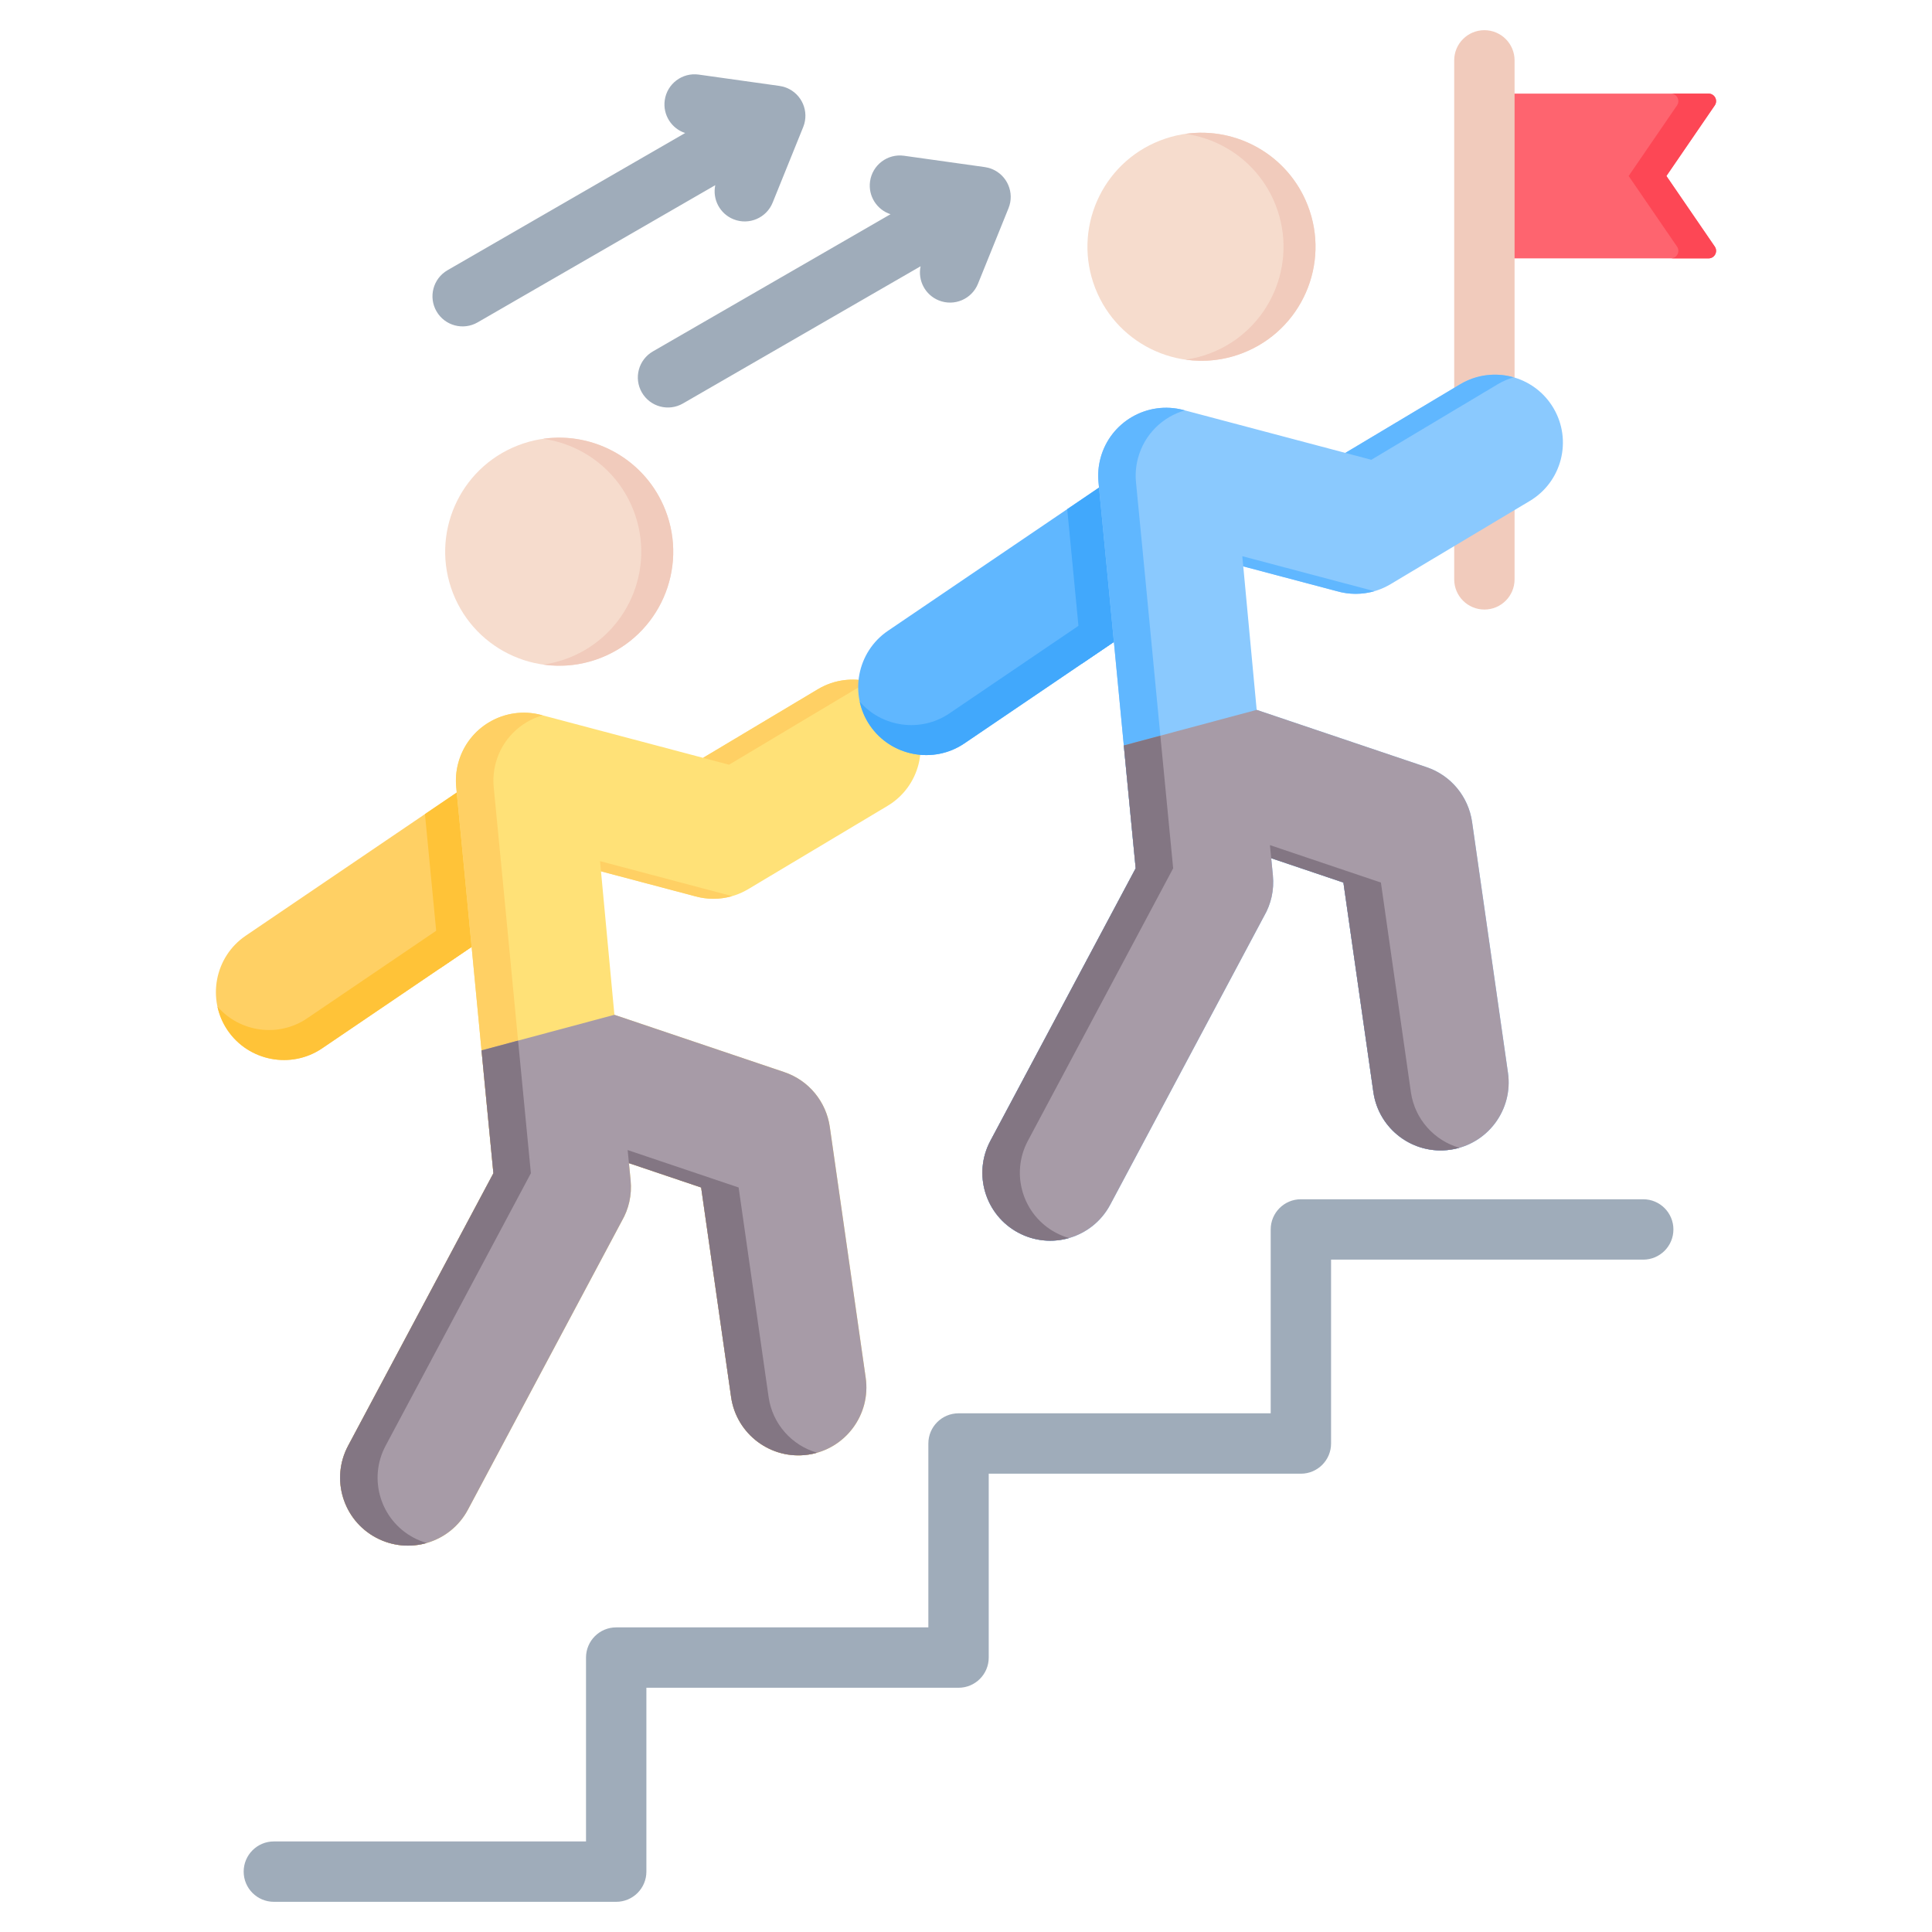 <svg id="Layer_1" enable-background="new 0 0 512 512" height="512" viewBox="0 0 512 512" width="512" xmlns="http://www.w3.org/2000/svg"><g clip-rule="evenodd" fill-rule="evenodd"><path d="m435.471 317.817c4.418 0 8 3.582 8 8s-3.582 8-8 8h-82.724v48.728c0 4.418-3.582 8-8 8h-82.724v48.728c0 4.418-3.582 8-8 8h-82.723v48.727c0 4.418-3.582 8-8 8h-90.724c-4.418 0-8-3.582-8-8s3.582-8 8-8h82.724v-48.728c0-4.418 3.582-8 8-8h82.724v-48.728c0-4.418 3.582-8 8-8h82.724v-48.728c0-4.418 3.582-8 8-8h90.723z" fill="#9facba"/><g><path d="m60.31 273.029c5.569 8.207 16.84 10.365 25.047 4.797l56.682-38.462c8.207-5.569 10.366-16.84 4.797-25.047-5.569-8.207-16.84-10.366-25.047-4.797l-56.683 38.462c-8.206 5.569-10.364 16.84-4.796 25.047z" fill="#ffd064"/><path d="m146.836 214.316c-.399-.589-.829-1.145-1.284-1.67 1.505 6.982-1.236 14.527-7.485 18.767l-56.682 38.462c-7.619 5.169-17.877 3.679-23.763-3.126.472 2.188 1.36 4.321 2.688 6.279 5.569 8.207 16.839 10.365 25.047 4.797l56.682-38.462c8.207-5.569 10.366-16.839 4.797-25.047z" fill="#ffc338"/><path d="m116.552 256.658 25.487-17.294c8.207-5.569 10.366-16.84 4.797-25.047s-16.84-10.366-25.047-4.797l-9.172 6.223c1.329 13.637 2.633 27.276 3.935 40.915z" fill="#ffc338"/><path d="m216.755 182.647c8.54-5.09 19.591-2.294 24.682 6.247 5.09 8.541 2.293 19.591-6.247 24.682l-36.923 22.068c-4.436 2.644-9.55 3.16-14.154 1.848l-24.843-6.581 3.554 38.024 44.992 15.175c6.657 2.238 11.142 7.988 12.087 14.494l9.513 66.489c1.423 9.847-5.407 18.984-15.254 20.407s-18.984-5.407-20.407-15.254l-7.943-55.547-19.136-6.454.446 4.545c.389 3.914-.508 7.659-2.346 10.818l-40.778 76.488c-4.682 8.764-15.583 12.073-24.348 7.391-8.764-4.681-12.074-15.583-7.392-24.348l38.5-72.215c-3.173-32.389-6.676-69.882-9.848-102.272-.206-2.092-.05-4.256.523-6.408 2.557-9.606 12.418-15.32 22.023-12.763l42.866 11.356z" fill="#ffe177"/><path d="m216.755 182.647c4.444-2.649 9.567-3.161 14.177-1.841-1.455.42-2.88 1.03-4.241 1.841l-33.486 20.013-6.884-1.824zm-22.731 54.837c-3.285.947-6.722.915-9.912.006l-24.843-6.581-.252-2.699zm22.522 147.504c-.773.22-1.568.393-2.385.511-9.847 1.423-18.984-5.407-20.407-15.254l-7.943-55.547-19.136-6.454-.34-3.466 29.411 9.92 7.943 55.547c1.046 7.237 6.258 12.844 12.857 14.743zm-103.459 23.921c-4.337 1.244-9.145.87-13.439-1.424-8.764-4.681-12.074-15.583-7.392-24.348l38.5-72.215c-3.173-32.389-6.676-69.882-9.848-102.272-.206-2.092-.05-4.256.523-6.408 2.557-9.606 12.417-15.32 22.023-12.763l.341.09c-5.875 1.692-10.742 6.334-12.429 12.672-.573 2.151-.73 4.315-.523 6.408 3.173 32.39 6.675 69.883 9.848 102.272l-38.5 72.215c-4.682 8.764-1.372 19.666 7.392 24.348 1.139.609 2.313 1.081 3.504 1.425z" fill="#ffd064"/><path d="m162.823 268.933 44.992 15.175c6.657 2.238 11.142 7.988 12.087 14.494l9.513 66.489c1.423 9.847-5.407 18.984-15.254 20.407s-18.984-5.407-20.407-15.254l-7.943-55.547-19.136-6.454.446 4.545c.389 3.914-.508 7.659-2.346 10.817l-40.778 76.488c-4.682 8.764-15.583 12.073-24.348 7.391-8.764-4.681-12.074-15.583-7.392-24.348l38.5-72.215c-1.022-10.435-2.079-21.4-3.148-32.553z" fill="#a79ba7"/><path d="m216.546 384.988c-.773.22-1.568.393-2.385.511-9.847 1.423-18.984-5.407-20.407-15.254l-7.943-55.547-19.136-6.454-.34-3.466 29.411 9.92 7.943 55.547c1.046 7.237 6.258 12.844 12.857 14.743zm-103.459 23.921c-4.337 1.244-9.144.87-13.438-1.424-8.764-4.681-12.074-15.583-7.392-24.348l38.5-72.215c-1.022-10.435-2.079-21.4-3.148-32.553l9.687-2.596c1.153 12.047 2.294 23.905 3.396 35.149l-38.5 72.215c-4.682 8.764-1.372 19.666 7.392 24.348 1.138.608 2.312 1.08 3.503 1.424z" fill="#837683"/><path d="m137.202 118.061c15.544-6.071 33.066 1.608 39.137 17.152s-1.608 33.066-17.152 39.138c-15.544 6.071-33.066-1.608-39.138-17.152-6.07-15.544 1.609-33.066 17.153-39.138z" fill="#f6dccd"/><path d="m143.95 116.285c13.571-1.937 27.186 5.607 32.389 18.928 6.071 15.544-1.608 33.066-17.152 39.138-5.018 1.96-10.243 2.485-15.222 1.776 2.264-.323 4.526-.909 6.748-1.776 15.544-6.071 23.223-23.594 17.152-39.138-4.111-10.525-13.473-17.442-23.915-18.928z" fill="#f1cbbc"/></g><g><path d="m393.378 24.804v43.669h59.401c1.613 0 2.561-1.8 1.65-3.13l-12.817-18.705 12.816-18.704c.911-1.331-.036-3.13-1.65-3.13z" fill="#fe646f"/><path d="m442.778 68.474h10c1.613 0 2.561-1.8 1.65-3.13l-12.817-18.705 12.816-18.704c.911-1.331-.036-3.13-1.65-3.13h-10c1.613 0 2.561 1.8 1.65 3.13l-12.816 18.704 12.817 18.705c.912 1.33-.037 3.13-1.65 3.13z" fill="#fd4755"/><path d="m385.378 16c0-4.418 3.582-8 8-8s8 3.582 8 8v137.534c0 4.418-3.582 8-8 8s-8-3.582-8-8z" fill="#f1cbbc"/></g><g><path d="m230.52 192.217c5.569 8.207 16.839 10.365 25.047 4.796l56.682-38.462c8.207-5.569 10.366-16.84 4.797-25.047-5.569-8.207-16.84-10.366-25.047-4.797l-56.683 38.462c-8.207 5.57-10.365 16.841-4.796 25.048z" fill="#60b7ff"/><path d="m317.045 133.505c-.399-.589-.829-1.145-1.284-1.67 1.505 6.982-1.236 14.527-7.485 18.767l-56.683 38.462c-7.618 5.169-17.877 3.679-23.763-3.126.472 2.188 1.359 4.321 2.688 6.279 5.569 8.207 16.839 10.365 25.047 4.796l56.682-38.462c8.209-5.568 10.367-16.839 4.798-25.046z" fill="#41a8fc"/><path d="m286.762 175.846 25.487-17.295c8.207-5.569 10.366-16.84 4.797-25.047s-16.84-10.366-25.047-4.797l-9.172 6.223c1.328 13.638 2.632 27.277 3.935 40.916z" fill="#41a8fc"/><path d="m386.965 101.835c8.54-5.09 19.591-2.294 24.681 6.247s2.294 19.591-6.247 24.682l-36.923 22.068c-4.436 2.644-9.551 3.16-14.154 1.848l-24.843-6.582 3.554 38.024 44.992 15.175c6.657 2.238 11.142 7.988 12.087 14.494l9.513 66.49c1.423 9.847-5.407 18.984-15.254 20.407s-18.984-5.407-20.407-15.254l-7.943-55.547-19.136-6.454.446 4.545c.389 3.914-.508 7.659-2.346 10.818l-40.777 76.488c-4.682 8.764-15.583 12.073-24.348 7.391-8.764-4.681-12.074-15.583-7.392-24.348l38.5-72.215c-3.173-32.389-6.676-69.882-9.848-102.272-.206-2.092-.05-4.256.523-6.408 2.557-9.606 12.418-15.32 22.023-12.763l42.866 11.356z" fill="#8ac9fe"/><path d="m386.965 101.835c4.444-2.649 9.567-3.161 14.177-1.841-1.455.42-2.88 1.03-4.241 1.841l-33.486 20.013-6.884-1.824zm-22.731 54.837c-3.285.947-6.722.915-9.912.006l-24.843-6.582-.252-2.699zm22.521 147.504c-.772.22-1.568.392-2.385.51-9.847 1.423-18.984-5.407-20.407-15.254l-7.943-55.547-19.136-6.454-.34-3.466 29.411 9.92 7.943 55.547c1.046 7.238 6.259 12.845 12.857 14.744zm-103.458 23.921c-4.337 1.245-9.145.87-13.439-1.424-8.764-4.681-12.074-15.583-7.392-24.348l38.5-72.215c-3.173-32.389-6.676-69.882-9.848-102.272-.206-2.092-.05-4.256.523-6.408 2.557-9.606 12.417-15.32 22.023-12.763l.341.09c-5.875 1.692-10.742 6.334-12.429 12.672-.573 2.152-.73 4.315-.523 6.408 3.172 32.39 6.675 69.883 9.848 102.272l-38.5 72.215c-4.682 8.764-1.372 19.666 7.392 24.348 1.138.609 2.312 1.081 3.504 1.425z" fill="#60b7ff"/><path d="m333.033 188.121 44.992 15.175c6.657 2.238 11.142 7.988 12.087 14.494l9.513 66.49c1.423 9.847-5.406 18.985-15.254 20.407-9.847 1.423-18.984-5.407-20.407-15.254l-7.943-55.547-19.136-6.454.446 4.545c.389 3.914-.508 7.659-2.346 10.817l-40.777 76.488c-4.682 8.764-15.583 12.073-24.348 7.391-8.764-4.681-12.074-15.583-7.392-24.348l38.5-72.215c-1.023-10.435-2.079-21.4-3.148-32.553z" fill="#a79ba7"/><path d="m386.755 304.176c-.772.22-1.568.392-2.385.51-9.847 1.423-18.984-5.407-20.407-15.254l-7.943-55.547-19.136-6.454-.34-3.466 29.411 9.92 7.943 55.547c1.046 7.238 6.259 12.845 12.857 14.744zm-103.459 23.921c-4.337 1.245-9.144.87-13.439-1.424-8.764-4.681-12.074-15.583-7.392-24.348l38.5-72.215c-1.023-10.435-2.079-21.4-3.148-32.553l9.687-2.596c1.153 12.047 2.294 23.905 3.396 35.149l-38.5 72.215c-4.682 8.764-1.372 19.666 7.392 24.348 1.139.608 2.313 1.08 3.504 1.424z" fill="#837683"/><path d="m307.411 37.25c15.544-6.071 33.066 1.608 39.137 17.152s-1.608 33.066-17.152 39.138c-15.544 6.071-33.066-1.608-39.137-17.152s1.608-33.067 17.152-39.138z" fill="#f6dccd"/><path d="m314.159 35.474c13.571-1.938 27.186 5.606 32.389 18.928 6.071 15.544-1.608 33.066-17.152 39.138-5.018 1.96-10.243 2.485-15.222 1.776 2.264-.323 4.526-.909 6.748-1.776 15.544-6.071 23.223-23.594 17.152-39.138-4.111-10.525-13.473-17.443-23.915-18.928z" fill="#f1cbbc"/></g><path d="m189.552 49.074-62.962 36.351c-3.814 2.209-8.697.908-10.906-2.906s-.908-8.697 2.906-10.906l62.978-36.36c-3.594-1.18-5.944-4.795-5.407-8.675.604-4.366 4.634-7.416 9-6.812l21.395 3.002c.629.089 1.259.253 1.875.5 4.09 1.64 6.077 6.285 4.437 10.375l-8.098 20.03c-1.64 4.09-6.285 6.077-10.375 4.437-3.648-1.464-5.623-5.318-4.843-9.036zm69.628 26.109 8.098-20.03c1.639-4.09-.347-8.735-4.437-10.375-.616-.247-1.246-.411-1.875-.5l-21.395-3.002c-4.366-.604-8.396 2.446-9 6.812-.538 3.888 1.822 7.508 5.427 8.682l-62.968 36.354c-3.814 2.192-5.129 7.061-2.938 10.875 2.192 3.814 7.061 5.129 10.875 2.938l62.998-36.372c-.791 3.725 1.184 7.59 4.839 9.055 4.091 1.64 8.736-.347 10.376-4.437z" fill="#9facba"/></g></svg>